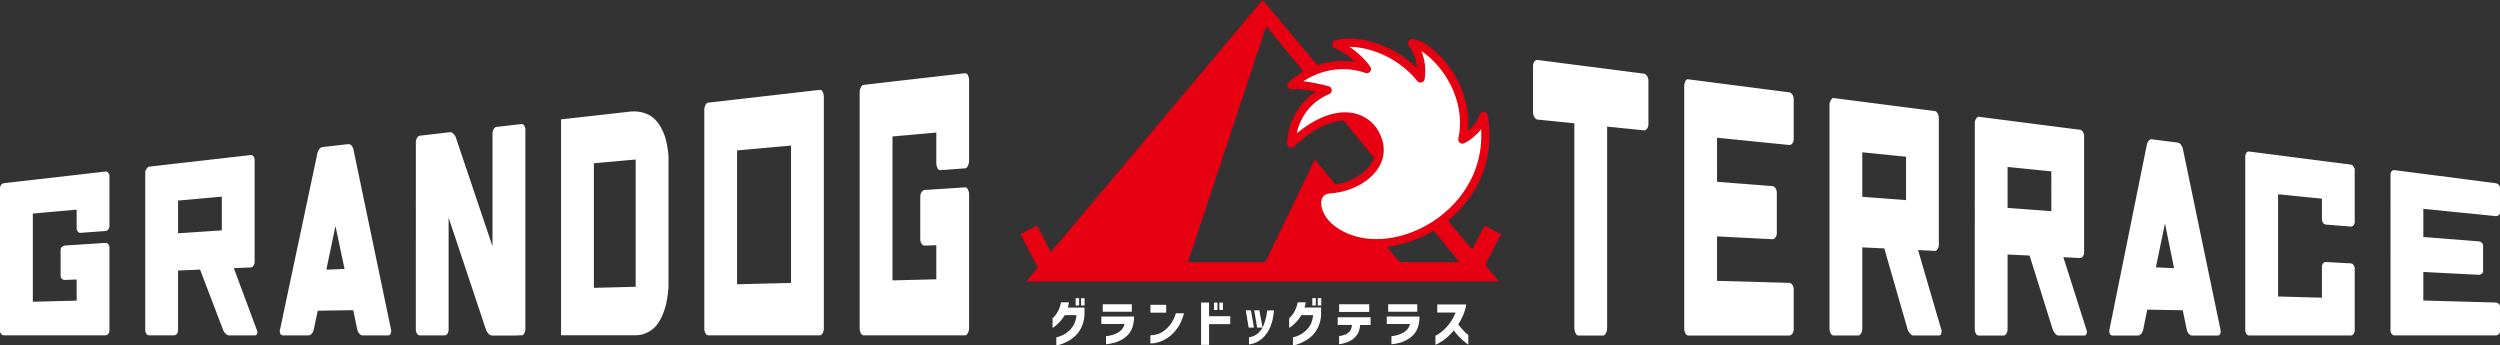 <svg id="_レイヤー_2" xmlns="http://www.w3.org/2000/svg" viewBox="0 0 638.22 88.19"><rect x="0" y="0" width="638.22" height="88.19" fill="#333333" stroke="none"/><defs><style>.cls-1{fill:#e60012}.cls-2{fill:#fff}</style></defs><g id="_レイヤー_1-2"><path class="cls-2" d="M401.9 31.47l-9.46-.95c-.22-.02-.46-.22-.71-.59-.25-.37-.37-.85-.37-1.45v-11.4c0-.63.12-1.09.37-1.38.25-.3.48-.43.71-.4l13.64 1.76 13.66 1.76c.22.03.46.21.71.56.25.34.37.81.37 1.4v10.79c0 .56-.12 1-.37 1.29-.25.3-.49.44-.71.42l-9.46-.96v51.43c0 .39-.09.81-.28 1.24-.19.44-.45.66-.77.66h-6.26c-.34 0-.61-.22-.79-.67-.18-.45-.27-.87-.27-1.27V31.47zm36.44 40.23l11.27.31 7.22.2c.22 0 .46.16.71.46.25.29.37.72.37 1.27v10.02c0 .52-.12.93-.37 1.24-.25.3-.49.45-.71.45h-25.81c-.34 0-.61-.21-.79-.63-.18-.42-.27-.82-.27-1.2V21.95c0-.38.09-.77.27-1.17.18-.4.44-.58.79-.53l2.32.3 9.08 1.17 7.19.93 7.22.93c.22.03.46.2.71.53.25.32.37.76.37 1.31v10.02c0 .52-.12.92-.37 1.2-.25.28-.49.4-.71.38l-18.49-1.86V46.4l6.99.55 7.22.57c.21.02.43.18.68.49.25.31.37.74.37 1.3v10.11c0 .53-.12.94-.37 1.23-.25.29-.48.43-.68.42l-14.21-.72v11.37zm28.7-45.11c.02-.13.05-.29.1-.47s.17-.42.35-.7c.18-.29.38-.42.61-.39l2.32.3 17.25 2.22 6.24.8c.33.04.58.26.77.65.19.39.28.75.28 1.08v32.43c0 .33-.1.67-.28 1.03-.19.36-.45.53-.77.51l-4.25-.21 5.9 20.2c.12.25.14.58.06.99-.08.41-.29.61-.63.61h-6.5c-.33 0-.64-.19-.93-.56-.29-.38-.49-.73-.59-1.07l-5.93-20.59-5.62-.27v20.82c0 .34-.09.71-.28 1.09-.19.38-.45.58-.77.58h-6.26c-.34 0-.61-.19-.79-.59-.18-.39-.27-.76-.27-1.11V26.59zm19.54 13.42l-11.16-1.13v11.36l6.99.53 4.18.32V40zm17.55-8.78c.02-.12.05-.27.1-.43.05-.17.17-.38.35-.64.18-.26.38-.38.61-.35l2.32.3 17.25 2.22 6.24.8c.33.04.58.24.77.61.19.36.28.69.28 1v29.72c0 .3-.09.62-.28.94-.19.33-.45.48-.77.47l-4.25-.21 5.9 18.54c.12.23.14.53.06.9-.08.37-.29.56-.63.56h-6.5c-.33 0-.64-.17-.93-.52-.29-.34-.49-.67-.59-.98l-5.93-18.92-5.62-.27v19.16c0 .31-.09.65-.28 1-.19.36-.45.53-.77.53h-6.26c-.34 0-.61-.18-.79-.54-.18-.36-.27-.7-.27-1.02V31.23zm19.54 12.52l-11.16-1.13v10.45l6.99.53 4.18.32V43.74zm33.58-5.81l9.64 46.37c.05.28.02.57-.09.88-.11.31-.34.46-.68.46h-6.5c-.33 0-.62-.16-.86-.47s-.41-.62-.48-.9l-1.06-5.08-9.05-.15-1.06 5.19c-.07.29-.22.6-.46.92-.24.33-.53.49-.88.49h-6.5c-.33 0-.55-.17-.67-.5-.12-.33-.16-.65-.1-.94l9.59-47.41c.05-.28.2-.57.45-.86.25-.29.54-.42.89-.37l6.47.83c.34.04.64.24.89.59s.4.67.45.96zm-2.24 30.52l-2.32-11.43-2.32 11.22 4.64.21zm26.56-18.87v26.1l11.19.31v-7.92c0-.26.09-.53.27-.8.18-.28.44-.41.79-.39l6.26.34c.33.02.58.17.77.46.19.29.28.56.28.81v15.93c0 .25-.1.52-.28.79a.89.89 0 01-.77.42h-25.83c-.34 0-.61-.15-.79-.45-.18-.3-.27-.59-.27-.86V39.87c0-.27.09-.55.27-.83.18-.28.44-.4.79-.35l2.32.3 18.51 2.38 5 .64c.33.04.58.21.77.52.19.3.28.58.28.83v13.35c0 .25-.1.51-.28.77-.19.27-.45.38-.77.36l-6.26-.51a.977.977 0 01-.79-.49c-.18-.3-.27-.58-.27-.84v-5.28l-11.19-1.13zm37.08 27.13l11.27.31 7.22.2c.22 0 .46.1.71.29.25.19.37.45.37.8v6.26c0 .33-.13.58-.37.77-.25.19-.49.28-.71.28h-25.81c-.34 0-.61-.14-.79-.41-.18-.27-.27-.53-.27-.78V44.49c0-.24.09-.49.27-.74.18-.25.44-.35.79-.31l2.32.3 9.08 1.17 7.19.93 7.22.93c.22.03.46.15.71.36.25.21.37.49.37.83v6.26c0 .33-.13.57-.37.74-.25.16-.49.23-.71.21l-18.49-1.86v7.19l6.99.55 7.22.57c.21.02.43.12.68.33.25.2.37.48.37.83v6.35c0 .33-.13.59-.37.77-.25.18-.48.26-.68.25l-14.21-.72v7.27zM8.38 54.52v22.51l11.19-.28v-5.4l-3.02.12c-.22 0-.46-.08-.71-.27-.25-.19-.37-.45-.37-.79v-6.55c0-.36.12-.64.37-.85.25-.21.49-.31.71-.33l8.02-.52 2.32-.15c.33-.02.58.1.77.35.19.26.28.51.28.75v21.32c0 .24-.1.5-.28.77-.19.27-.45.41-.77.41H1.06c-.34 0-.61-.12-.79-.38-.18-.25-.27-.49-.27-.71V47.96c0-.22.09-.47.27-.74.18-.27.44-.43.79-.46l2.32-.27 18.51-2.12 5-.57c.33-.04.58.07.77.32.19.25.28.49.28.74v12.87c0 .24-.1.5-.28.79-.19.29-.45.44-.77.46l-6.26.46c-.34.03-.61-.09-.79-.34-.18-.25-.27-.49-.27-.73v-4.85l-11.19 1zm28.7-10.66c.02-.1.05-.21.1-.35.05-.14.17-.33.35-.57.18-.24.38-.37.61-.4l2.32-.27 17.25-1.97 6.24-.71c.33-.04.58.08.77.36.19.28.28.55.28.81v26.18c0 .27-.09.55-.28.86-.19.3-.45.46-.77.48l-4.25.18 5.9 15.87c.12.2.14.47.06.8-.08.33-.29.49-.63.49h-6.5c-.33 0-.64-.15-.93-.44-.29-.29-.49-.57-.59-.83l-5.93-15.53-5.62.24v15.32c0 .25-.09.52-.28.81a.89.89 0 01-.77.42h-6.27c-.34 0-.61-.14-.79-.42-.18-.28-.27-.54-.27-.79V43.84zm19.54 6.34l-11.16 1v8.36l6.99-.47 4.18-.28V50.2zM90.2 38.01l9.64 46.2c.05.29.02.6-.09.92-.11.32-.34.49-.68.49h-6.5c-.33 0-.61-.16-.86-.48-.25-.32-.41-.62-.48-.9l-1.06-5.06-9.05.14-1.06 4.96c-.07.27-.22.57-.46.88-.24.31-.53.46-.88.46h-6.5c-.33 0-.55-.15-.67-.45-.12-.3-.15-.59-.1-.86l9.59-45.27c.05-.28.2-.59.45-.93.25-.34.55-.53.89-.57l6.47-.74c.34-.04.64.08.89.37s.4.57.45.85zm-2.24 30.65L85.64 57.7l-2.32 11.14 4.64-.18zm26.85-34.9c.34-.04.66.09.95.39.29.3.49.6.59.89l9.38 27.84V34c0-.3.1-.64.3-1.01.2-.37.46-.57.79-.6l6.24-.71c.34-.04.61.1.79.43.18.33.27.65.27.96V84.1c0 .31-.09.64-.27.99-.18.35-.44.52-.79.52h-.95l-.03.04h-6.47c-.34 0-.66-.17-.95-.51-.29-.34-.49-.67-.59-.97l-9.54-28.6v28.6c0 .3-.09.61-.27.95-.18.33-.44.5-.79.5h-6.26c-.33 0-.58-.16-.77-.49-.19-.33-.28-.64-.28-.93V36.18c0-.29.1-.62.3-.97.2-.35.46-.54.79-.58l7.58-.87zm55.85 6.87v31.71c0 .26 0 .57-.01.93 0 .36-.07 1-.18 1.9-.11.91-.27 1.78-.46 2.62-.2.84-.51 1.75-.93 2.74-.42.98-.92 1.83-1.5 2.54s-1.33 1.31-2.27 1.79c-.94.49-1.98.73-3.13.73h-18.95V30.47l15.03-1.68 2.32-.27c1.37-.16 2.62-.06 3.73.28 1.11.35 2.01.84 2.69 1.49.69.64 1.28 1.43 1.78 2.35.5.93.86 1.8 1.1 2.62.23.82.41 1.67.54 2.56.13.89.2 1.52.22 1.88.02.36.03.67.03.93zm-8.38 32.58V40.72l-10.67.96v31.8l10.67-.27zm48.04-48.62v59.26c0 .36-.1.75-.28 1.15-.19.4-.45.6-.77.6h-28.41c-.34 0-.61-.19-.79-.57-.18-.38-.27-.75-.27-1.08V27.98c0-.34.09-.71.27-1.12.18-.4.44-.62.79-.66l5-.57c2.06-.24 5.58-.64 10.54-1.21 4.97-.57 8.48-.97 10.54-1.21l2.32-.27c.33-.04.58.13.77.52.19.38.28.76.28 1.12zm-8.38 47.64V37.17l-13.77 1.23v34.17l13.77-.34zm25.9-37.39v36.74l11.19-.28v-8.71l-3.02.12c-.22 0-.46-.14-.71-.45-.25-.31-.37-.74-.37-1.29V50.36c0-.58.12-1.03.37-1.36.25-.32.49-.49.71-.5l8.02-.52 2.32-.15c.33-.02.58.18.77.6.19.42.28.82.28 1.21v34.09c0 .39-.09.79-.28 1.23-.19.43-.45.65-.77.65h-25.83c-.34 0-.6-.2-.79-.61-.18-.41-.27-.8-.27-1.17V23.57c0-.37.09-.77.27-1.2.18-.43.44-.67.79-.71l2.32-.27 18.51-2.12 5-.57c.33-.04.58.15.77.56.19.41.28.81.28 1.2v20.57c0 .39-.09.8-.28 1.25-.19.45-.45.68-.77.7l-6.26.46c-.34.02-.6-.17-.79-.58-.18-.41-.27-.81-.27-1.19v-7.83l-11.19 1z"/><path class="cls-1" d="M261.98 71.86h120.71L322.34 0l-60.35 71.86zm110.61-4.94h-69.31l20-60.26 49.3 60.26z"/><path class="cls-1" d="M358.52 68.35l-22.86-27.62-13.31 27.62h36.17z"/><path class="cls-1" transform="rotate(-62.45 378.806 63.105)" d="M373.78 60.73h10v4.76h-10z"/><path class="cls-1" transform="rotate(-27.54 264.958 63.116)" d="M262.56 58.11h4.76v10h-4.76z"/><path d="M338.92 23.04c-9.48 4.06-9.25 13.64-9.25 13.64 11.62-11.01 20.34-7.2 22.22-.54 1.89 6.66-5.34 11.73-12.35 12.18-4.79.31-4.18 6.6.44 10.15 14.25 10.96 43.22-4.11 38.78-28.92-1.43 4.25-5.43 6.07-5.43 6.07 2.77-13.07-8.04-24.14-12.84-24.6 3.16 4.14 2.16 9 2.16 9-6.07-7.57-15.98-10.2-21.51-8.73 5.23 2.37 7.81 6.34 7.81 6.34-7.72-2.68-15.08.25-19.23 4.14 2.65-.49 9.21 1.26 9.21 1.26z" stroke="#e60012" stroke-linecap="round" stroke-linejoin="round" stroke-width="2.11" fill="#fff"/><path class="cls-2" d="M272.89 77.18c-.03.24-.08.47-.13.7-.05.22-.1.44-.15.64h4.24v1.97c-.09 1.12-.34 2.1-.73 2.96-.4.86-.87 1.56-1.42 2.11-.55.55-1.12.99-1.7 1.33-.58.33-1.12.6-1.62.8-.5.2-.91.33-1.23.41-.32.07-.48.11-.49.1v-2.09s.18-.03.51-.12.74-.25 1.22-.48c.48-.23.98-.58 1.51-1.06.52-.47.95-1.02 1.27-1.64.32-.62.54-1.41.65-2.36h-2.98c-.5.77-.98 1.4-1.46 1.88-.47.48-.87.83-1.18 1.06-.31.22-.48.33-.5.32v-2.49s.1-.08.29-.24c.18-.16.4-.41.64-.77.24-.35.47-.77.7-1.26.23-.49.41-1.08.53-1.77h2.04zm1.71.8v-1.86h.89v1.86h-.89zm1.39 0v-1.86h.89v1.86h-.89zm5.17 4.74V80.8h8.35c0 1.13-.16 2.1-.48 2.93-.32.83-.77 1.5-1.35 2.02-.58.53-1.18.93-1.78 1.21-.6.28-1.17.49-1.71.61-.54.13-.98.21-1.31.25-.34.04-.51.06-.53.06v-2.07s.15 0 .43-.04c.27-.03.62-.11 1.04-.22.42-.11.86-.28 1.32-.5.45-.22.86-.52 1.2-.9.35-.38.6-.86.75-1.43h-5.93zm.36-3.13v-1.92h7.42v1.92h-7.42zm12.17.23v-2.01h4.02v2.01h-4.02zm8.57.16c-.43 1.57-1 2.85-1.73 3.84-.72.99-1.47 1.75-2.25 2.29s-1.51.92-2.21 1.14c-.7.22-1.27.35-1.71.39-.44.04-.67.05-.68.04v-2.1s.18 0 .53-.02c.34-.02.78-.11 1.32-.26.54-.16 1.1-.45 1.69-.89.59-.44 1.14-.99 1.64-1.67.5-.67.95-1.6 1.33-2.77h2.05zm4.36 8.06v-10.8h2.04v3.48h5.41v2.02h-5.41v5.3h-2.04zm3.29-8.92v-1.86h.89v1.86h-.89zm1.39 0v-1.86h.89v1.86h-.89zm8.05.1l.77 4.42h-1.35l-.75-4.42h1.33zm-.5 8.69v-1.8c.9-.15 1.65-.48 2.24-.98.59-.5 1.03-1.08 1.33-1.74.3-.66.52-1.31.68-1.93a12.565 12.565 0 00.38-2.22h1.73c-.06.77-.15 1.45-.27 2.06a12.7 12.7 0 01-.57 1.96c-.26.7-.64 1.38-1.12 2.03-.49.65-1.08 1.22-1.79 1.69s-1.57.79-2.58.94zm2.66-8.69l.8 4.42h-1.38l-.75-4.42h1.33zm11.8-2.04c-.04.24-.08.47-.13.7-.05.22-.1.44-.16.64h4.24v1.97c-.09 1.12-.34 2.1-.73 2.96-.4.86-.87 1.56-1.42 2.11-.55.55-1.12.99-1.7 1.33-.58.33-1.12.6-1.62.8-.5.2-.91.33-1.23.41-.32.07-.48.11-.49.1v-2.09s.18-.03.51-.12.74-.25 1.22-.48c.48-.23.98-.58 1.51-1.06.53-.47.95-1.02 1.27-1.64.32-.62.54-1.41.65-2.36h-2.98c-.5.77-.98 1.4-1.46 1.88-.47.48-.87.83-1.18 1.06-.31.22-.48.33-.5.32v-2.49s.1-.08.29-.24c.18-.16.4-.41.64-.77.24-.35.47-.77.7-1.26.23-.49.41-1.08.54-1.77h2.04zm1.71.8v-1.86h.89v1.86h-.89zm1.39 0v-1.86h.89v1.86h-.89zm5.09 4.99V81h8.4v1.97h-2.68c-.07.92-.29 1.69-.66 2.29-.37.61-.83 1.09-1.37 1.44-.55.35-1.07.61-1.57.77-.5.16-.92.27-1.25.32s-.5.07-.51.06v-2.08s.17 0 .49-.06c.32-.05.69-.16 1.13-.33.43-.18.8-.46 1.11-.84.3-.38.49-.91.55-1.58h-3.63zm.36-3.33v-1.97h7.69v1.97h-7.69zm12.17 3.08V80.8h8.35c0 1.13-.16 2.1-.48 2.93-.32.83-.77 1.5-1.35 2.02-.58.53-1.18.93-1.78 1.21-.6.28-1.17.49-1.71.61a11.909 11.909 0 01-1.84.31v-2.07s.15 0 .42-.04c.27-.03.62-.11 1.04-.22.42-.11.86-.28 1.31-.5.46-.22.86-.52 1.21-.9s.6-.86.75-1.43h-5.93zm.36-3.13v-1.92h7.42v1.92h-7.42zm12.53.21v-2.07h7.41c-.18 1-.46 1.92-.83 2.77-.37.85-.78 1.62-1.23 2.31.39.51.77.97 1.15 1.39.38.42.71.75.99.97.28.23.42.35.43.35v2.46c-.46-.34-.89-.66-1.26-.98-.38-.32-.78-.7-1.21-1.16-.43-.45-.85-.95-1.25-1.49-.52.64-1.06 1.2-1.6 1.68-.55.48-1.05.86-1.51 1.15-.46.29-.84.51-1.12.64-.28.13-.43.2-.44.2v-2.31c.75-.38 1.42-.84 2.02-1.39.6-.55 1.16-1.17 1.68-1.87.52-.7 1.01-1.59 1.44-2.67h-4.67z"/></g></svg>